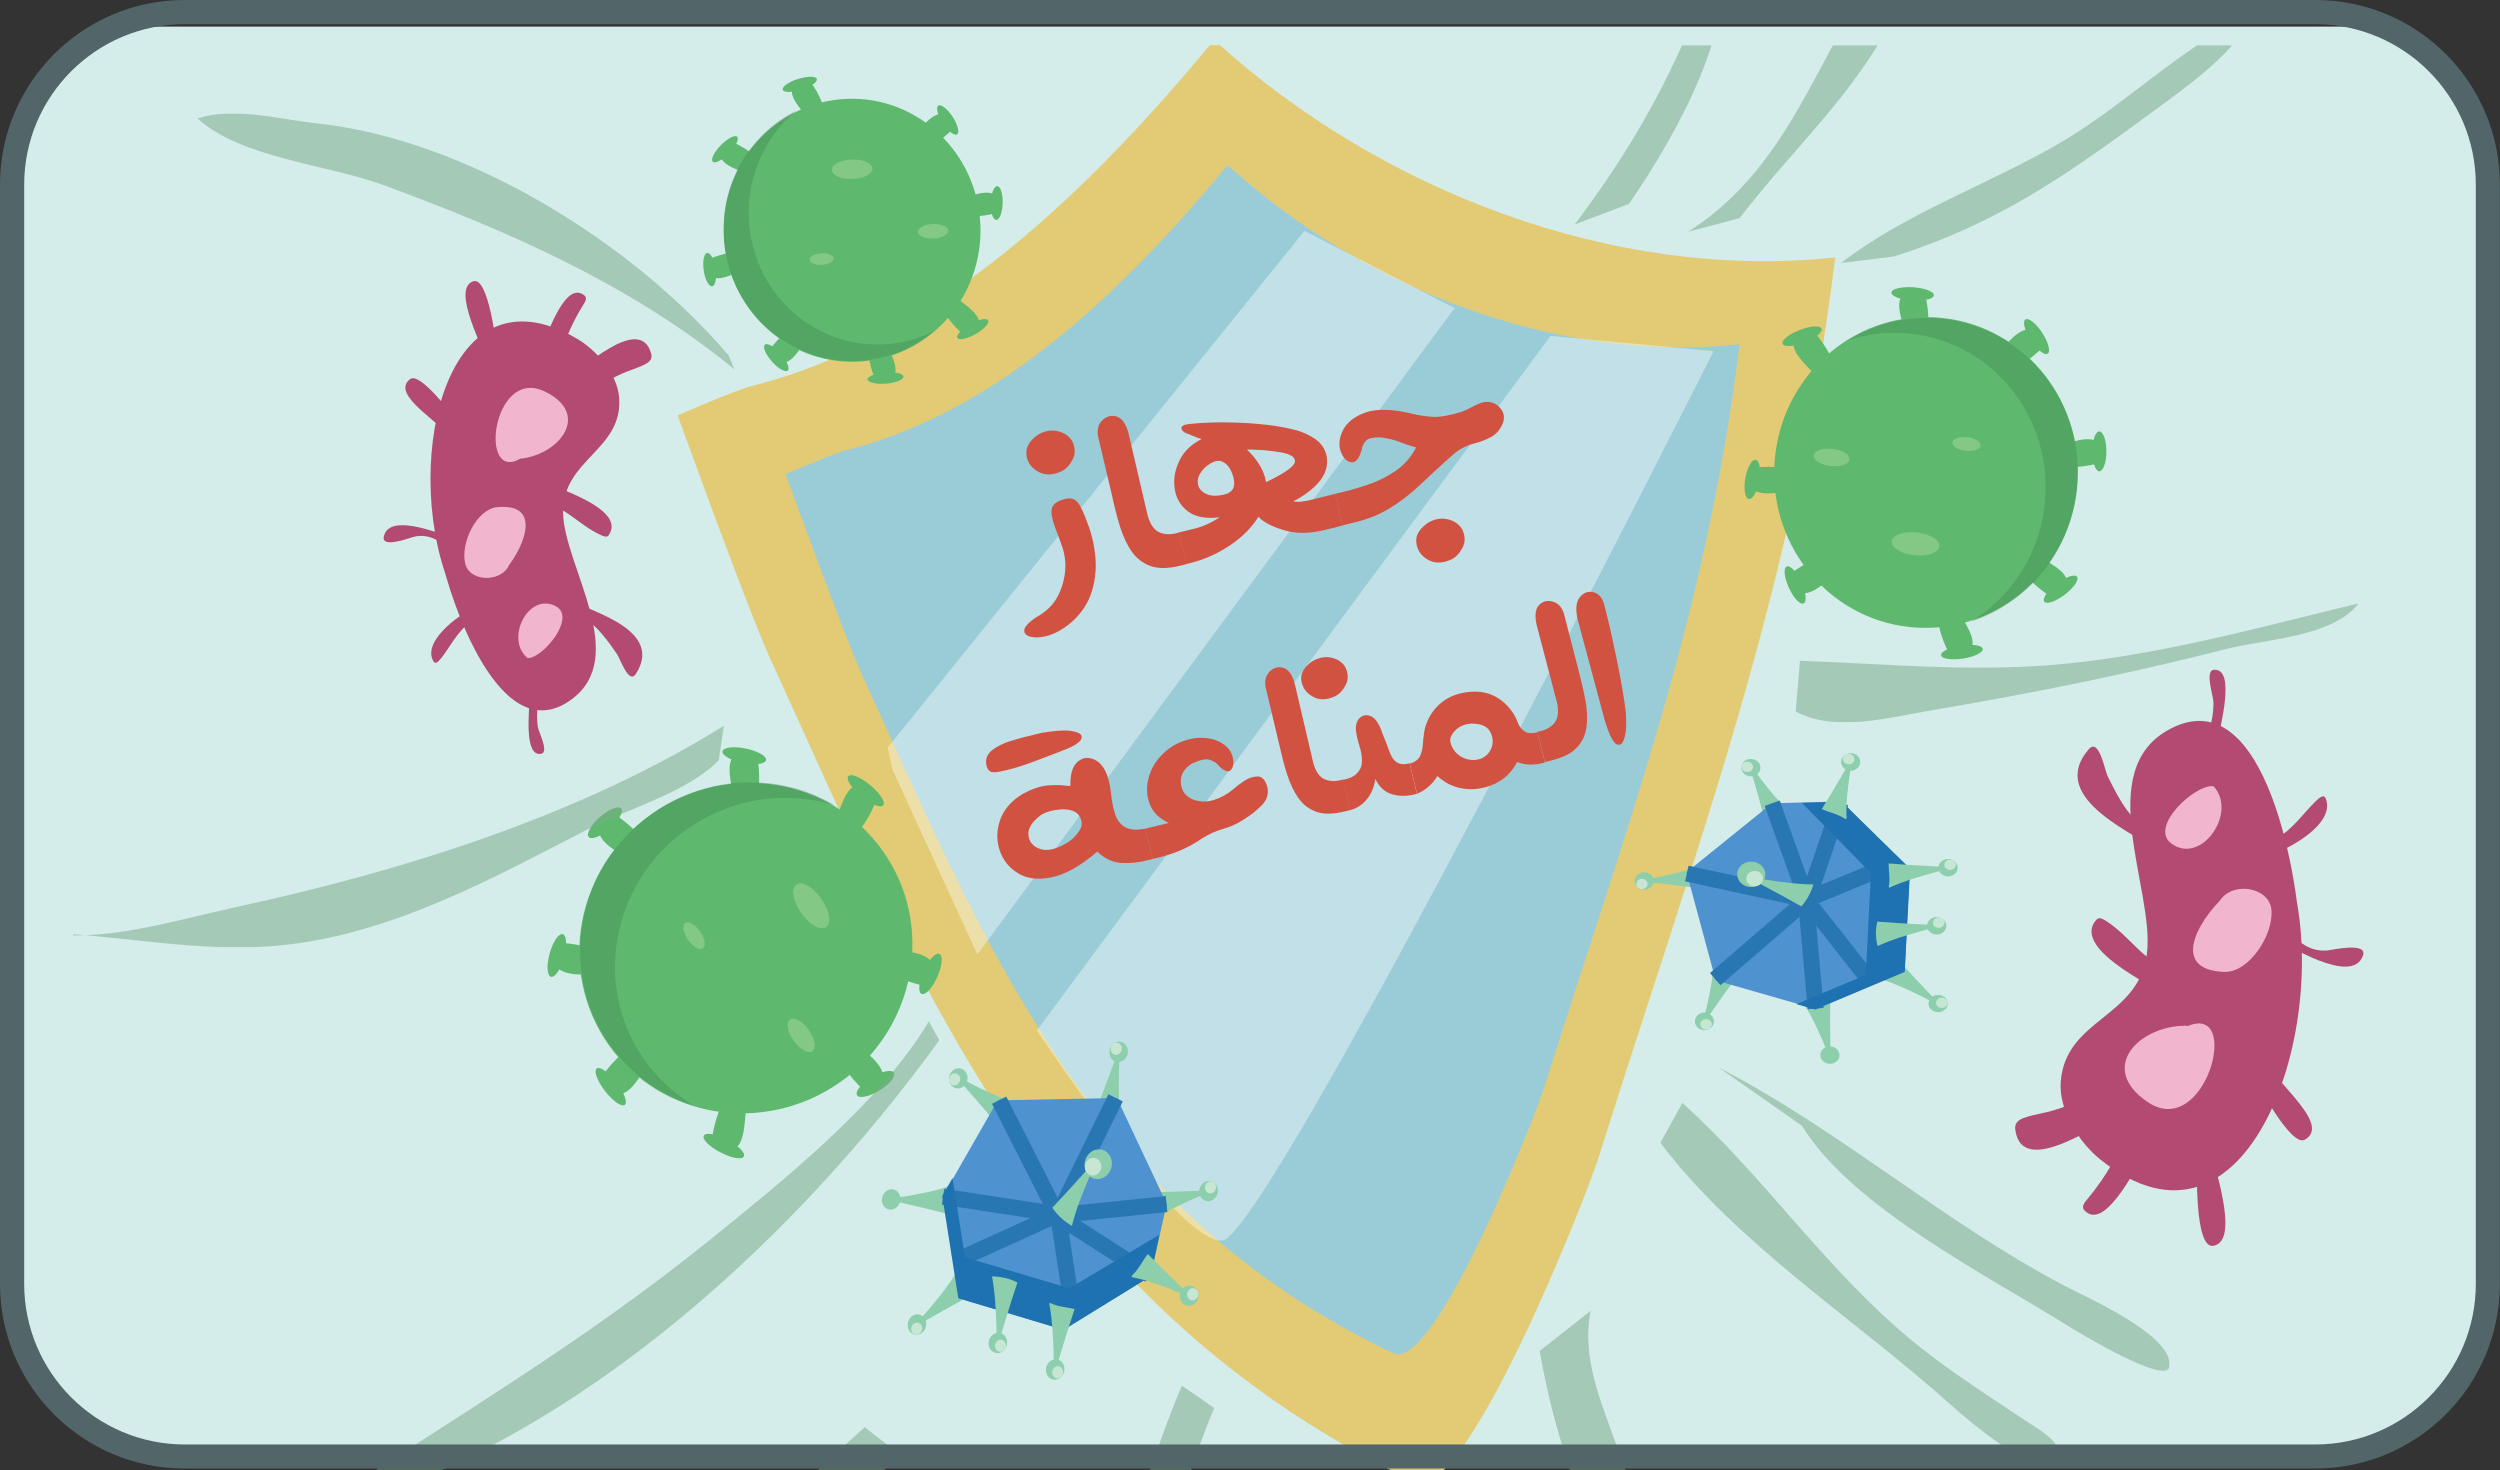 <?xml version="1.0" encoding="UTF-8"?>
<svg id="Layer_1" data-name="Layer 1" xmlns="http://www.w3.org/2000/svg" xmlns:xlink="http://www.w3.org/1999/xlink" viewBox="0 0 156.06 91.77">
  <rect x="0" y="0" width="156.06" height="91.77" fill="#333333" stroke="none"/>
  <defs>
    <style>
      .cls-1 {
        clip-path: url(#clippath);
      }

      .cls-2, .cls-3 {
        fill: none;
      }

      .cls-2, .cls-4, .cls-5, .cls-6, .cls-7, .cls-8, .cls-9, .cls-10, .cls-11, .cls-12, .cls-13, .cls-14, .cls-15, .cls-16, .cls-17, .cls-18, .cls-19, .cls-20, .cls-21 {
        stroke-width: 0px;
      }

      .cls-22 {
        clip-path: url(#clippath-1);
      }

      .cls-23 {
        clip-path: url(#clippath-4);
      }

      .cls-24 {
        clip-path: url(#clippath-3);
      }

      .cls-25 {
        clip-path: url(#clippath-2);
      }

      .cls-26 {
        clip-path: url(#clippath-7);
      }

      .cls-27 {
        clip-path: url(#clippath-8);
      }

      .cls-28 {
        clip-path: url(#clippath-6);
      }

      .cls-29 {
        clip-path: url(#clippath-5);
      }

      .cls-30 {
        clip-path: url(#clippath-9);
      }

      .cls-31 {
        clip-path: url(#clippath-60);
      }

      .cls-32 {
        clip-path: url(#clippath-69);
      }

      .cls-33 {
        clip-path: url(#clippath-20);
      }

      .cls-34 {
        clip-path: url(#clippath-21);
      }

      .cls-35 {
        clip-path: url(#clippath-24);
      }

      .cls-36 {
        clip-path: url(#clippath-23);
      }

      .cls-37 {
        clip-path: url(#clippath-22);
      }

      .cls-38 {
        clip-path: url(#clippath-25);
      }

      .cls-39 {
        clip-path: url(#clippath-44);
      }

      .cls-40 {
        clip-path: url(#clippath-45);
      }

      .cls-41 {
        clip-path: url(#clippath-40);
      }

      .cls-42 {
        clip-path: url(#clippath-42);
      }

      .cls-43 {
        clip-path: url(#clippath-41);
      }

      .cls-44 {
        clip-path: url(#clippath-47);
      }

      .cls-45 {
        clip-path: url(#clippath-43);
      }

      .cls-46 {
        clip-path: url(#clippath-46);
      }

      .cls-47 {
        clip-path: url(#clippath-48);
      }

      .cls-48 {
        clip-path: url(#clippath-49);
      }

      .cls-49 {
        clip-path: url(#clippath-27);
      }

      .cls-50 {
        clip-path: url(#clippath-28);
      }

      .cls-51 {
        clip-path: url(#clippath-26);
      }

      .cls-52 {
        clip-path: url(#clippath-29);
      }

      .cls-53 {
        clip-path: url(#clippath-34);
      }

      .cls-54 {
        clip-path: url(#clippath-35);
      }

      .cls-55 {
        clip-path: url(#clippath-36);
      }

      .cls-56 {
        clip-path: url(#clippath-37);
      }

      .cls-57 {
        clip-path: url(#clippath-39);
      }

      .cls-58 {
        clip-path: url(#clippath-33);
      }

      .cls-59 {
        clip-path: url(#clippath-32);
      }

      .cls-60 {
        clip-path: url(#clippath-30);
      }

      .cls-61 {
        clip-path: url(#clippath-38);
      }

      .cls-62 {
        clip-path: url(#clippath-31);
      }

      .cls-63 {
        clip-path: url(#clippath-53);
      }

      .cls-64 {
        clip-path: url(#clippath-54);
      }

      .cls-65 {
        clip-path: url(#clippath-50);
      }

      .cls-66 {
        clip-path: url(#clippath-51);
      }

      .cls-67 {
        clip-path: url(#clippath-52);
      }

      .cls-68 {
        clip-path: url(#clippath-55);
      }

      .cls-69 {
        clip-path: url(#clippath-56);
      }

      .cls-70 {
        clip-path: url(#clippath-57);
      }

      .cls-71 {
        clip-path: url(#clippath-58);
      }

      .cls-72 {
        clip-path: url(#clippath-61);
      }

      .cls-73 {
        clip-path: url(#clippath-64);
      }

      .cls-74 {
        clip-path: url(#clippath-62);
      }

      .cls-75 {
        clip-path: url(#clippath-68);
      }

      .cls-76 {
        clip-path: url(#clippath-67);
      }

      .cls-77 {
        clip-path: url(#clippath-59);
      }

      .cls-78 {
        clip-path: url(#clippath-65);
      }

      .cls-79 {
        clip-path: url(#clippath-63);
      }

      .cls-80 {
        clip-path: url(#clippath-66);
      }

      .cls-81 {
        clip-path: url(#clippath-70);
      }

      .cls-82 {
        clip-path: url(#clippath-72);
      }

      .cls-83 {
        clip-path: url(#clippath-71);
      }

      .cls-84 {
        clip-path: url(#clippath-14);
      }

      .cls-85 {
        clip-path: url(#clippath-13);
      }

      .cls-86 {
        clip-path: url(#clippath-12);
      }

      .cls-87 {
        clip-path: url(#clippath-10);
      }

      .cls-88 {
        clip-path: url(#clippath-15);
      }

      .cls-89 {
        clip-path: url(#clippath-17);
      }

      .cls-90 {
        clip-path: url(#clippath-16);
      }

      .cls-91 {
        clip-path: url(#clippath-19);
      }

      .cls-92 {
        clip-path: url(#clippath-11);
      }

      .cls-93 {
        clip-path: url(#clippath-18);
      }

      .cls-3 {
        stroke: #2977b2;
        stroke-miterlimit: 10;
      }

      .cls-4 {
        fill: #3e844b;
      }

      .cls-4, .cls-5, .cls-6, .cls-7, .cls-8, .cls-9 {
        fill-rule: evenodd;
      }

      .cls-5 {
        fill: #1f72b1;
      }

      .cls-6, .cls-10 {
        fill: #5eb96f;
      }

      .cls-7 {
        fill: #c8e6d4;
      }

      .cls-8 {
        fill: #83c884;
      }

      .cls-9, .cls-19 {
        fill: #8dcead;
      }

      .cls-94 {
        opacity: .38;
      }

      .cls-94, .cls-95, .cls-96 {
        isolation: isolate;
      }

      .cls-95 {
        opacity: .39;
      }

      .cls-11 {
        fill: #4e93cf;
      }

      .cls-12 {
        fill: #526568;
      }

      .cls-13 {
        fill: #7ba989;
      }

      .cls-14 {
        fill: #9accd7;
      }

      .cls-15 {
        fill: #d25241;
      }

      .cls-16 {
        fill: #e2cb74;
      }

      .cls-17 {
        fill: #d4edeb;
      }

      .cls-18 {
        fill: #b24a72;
      }

      .cls-20 {
        fill: #fff;
      }

      .cls-21 {
        fill: #f1b5cd;
      }

      .cls-96 {
        opacity: .52;
      }
    </style>
    <clipPath id="clippath">
      <rect class="cls-2" x="4.56" y="2.82" width="145.48" height="88.94" rx="6.28" ry="6.28"/>
    </clipPath>
    <clipPath id="clippath-1">
      <rect class="cls-2" x="4.56" y="2.82" width="145.48" height="88.94" rx="6.28" ry="6.28"/>
    </clipPath>
    <clipPath id="clippath-2">
      <rect class="cls-2" x="55.41" y="14.41" width="35.39" height="45.17"/>
    </clipPath>
    <clipPath id="clippath-3">
      <rect class="cls-2" x="54.76" y="13.8" width="36.11" height="46.31"/>
    </clipPath>
    <clipPath id="clippath-4">
      <rect class="cls-2" x="54.76" y="13.8" width="36.11" height="46.31"/>
    </clipPath>
    <clipPath id="clippath-5">
      <rect class="cls-2" x="4.56" y="2.82" width="145.48" height="88.94" rx="6.28" ry="6.28"/>
    </clipPath>
    <clipPath id="clippath-6">
      <rect class="cls-2" x="64.72" y="20.97" width="42.24" height="56.48"/>
    </clipPath>
    <clipPath id="clippath-7">
      <rect class="cls-2" x="64.17" y="20.87" width="43.17" height="57.3"/>
    </clipPath>
    <clipPath id="clippath-8">
      <rect class="cls-2" x="64.17" y="20.87" width="43.17" height="57.3"/>
    </clipPath>
    <clipPath id="clippath-9">
      <rect class="cls-2" x="4.56" y="2.82" width="145.48" height="88.94" rx="6.28" ry="6.28"/>
    </clipPath>
    <clipPath id="clippath-10">
      <rect class="cls-2" x="4.56" y="2.82" width="145.48" height="88.94" rx="6.28" ry="6.28"/>
    </clipPath>
    <clipPath id="clippath-11">
      <rect class="cls-2" x="115.41" y="19.85" width="14.29" height="18.95"/>
    </clipPath>
    <clipPath id="clippath-12">
      <rect class="cls-2" x="115.19" y="19.3" width="15.7" height="19.62"/>
    </clipPath>
    <clipPath id="clippath-13">
      <rect class="cls-2" x="115.19" y="19.3" width="14.91" height="19.62"/>
    </clipPath>
    <clipPath id="clippath-14">
      <rect class="cls-2" x="4.56" y="2.82" width="145.48" height="88.94" rx="6.28" ry="6.28"/>
    </clipPath>
    <clipPath id="clippath-15">
      <rect class="cls-2" x="4.56" y="2.82" width="145.48" height="88.94" rx="6.28" ry="6.28"/>
    </clipPath>
    <clipPath id="clippath-16">
      <rect class="cls-2" x="36.21" y="48.83" width="15.9" height="20.17"/>
    </clipPath>
    <clipPath id="clippath-17">
      <rect class="cls-2" x="34.35" y="47.55" width="18.05" height="21.98"/>
    </clipPath>
    <clipPath id="clippath-18">
      <rect class="cls-2" x="35.92" y="48.34" width="16.48" height="21.19"/>
    </clipPath>
    <clipPath id="clippath-19">
      <rect class="cls-2" x="4.56" y="2.82" width="145.48" height="88.94" rx="6.28" ry="6.28"/>
    </clipPath>
    <clipPath id="clippath-20">
      <rect class="cls-2" x="4.56" y="2.82" width="145.48" height="88.94" rx="6.28" ry="6.28"/>
    </clipPath>
    <clipPath id="clippath-21">
      <rect class="cls-2" x="45.17" y="6.93" width="13.08" height="15.61"/>
    </clipPath>
    <clipPath id="clippath-22">
      <rect class="cls-2" x="44.55" y="6.74" width="14.13" height="16.48"/>
    </clipPath>
    <clipPath id="clippath-23">
      <rect class="cls-2" x="44.55" y="6.74" width="14.13" height="16.48"/>
    </clipPath>
    <clipPath id="clippath-24">
      <rect class="cls-2" x="4.56" y="2.82" width="145.48" height="88.94" rx="6.28" ry="6.28"/>
    </clipPath>
    <clipPath id="clippath-25">
      <rect class="cls-2" x="4.56" y="2.82" width="145.48" height="88.94" rx="6.28" ry="6.28"/>
    </clipPath>
    <clipPath id="clippath-26">
      <rect class="cls-2" x="19" y="63.76" width="39.64" height="28"/>
    </clipPath>
    <clipPath id="clippath-27">
      <rect class="cls-2" x="18.65" y="63.25" width="40.03" height="32.18"/>
    </clipPath>
    <clipPath id="clippath-28">
      <rect class="cls-2" x="18.65" y="63.25" width="40.03" height="29.04"/>
    </clipPath>
    <clipPath id="clippath-29">
      <rect class="cls-2" x="4.56" y="2.82" width="145.48" height="88.94" rx="6.28" ry="6.28"/>
    </clipPath>
    <clipPath id="clippath-30">
      <rect class="cls-2" x="4.56" y="45.3" width="40.63" height="13.84"/>
    </clipPath>
    <clipPath id="clippath-31">
      <rect class="cls-2" x="2.17" y="45.2" width="43.17" height="14.91"/>
    </clipPath>
    <clipPath id="clippath-32">
      <rect class="cls-2" x="4.52" y="45.2" width="40.81" height="14.13"/>
    </clipPath>
    <clipPath id="clippath-33">
      <rect class="cls-2" x="4.56" y="2.82" width="145.48" height="88.94" rx="6.28" ry="6.28"/>
    </clipPath>
    <clipPath id="clippath-34">
      <rect class="cls-2" x="12.33" y="7.08" width="33.52" height="15.98"/>
    </clipPath>
    <clipPath id="clippath-35">
      <rect class="cls-2" x="11.59" y="5.95" width="34.54" height="17.27"/>
    </clipPath>
    <clipPath id="clippath-36">
      <rect class="cls-2" x="11.59" y="6.74" width="34.54" height="16.48"/>
    </clipPath>
    <clipPath id="clippath-37">
      <rect class="cls-2" x="4.56" y="2.82" width="145.48" height="88.94" rx="6.28" ry="6.28"/>
    </clipPath>
    <clipPath id="clippath-38">
      <rect class="cls-2" x="67.12" y="86.5" width="8.68" height="5.27"/>
    </clipPath>
    <clipPath id="clippath-39">
      <rect class="cls-2" x="65.74" y="86.01" width="10.2" height="24.33"/>
    </clipPath>
    <clipPath id="clippath-40">
      <rect class="cls-2" x="66.53" y="86.01" width="9.42" height="6.28"/>
    </clipPath>
    <clipPath id="clippath-41">
      <rect class="cls-2" x="4.56" y="2.82" width="145.48" height="88.94" rx="6.28" ry="6.28"/>
    </clipPath>
    <clipPath id="clippath-42">
      <rect class="cls-2" x="33.36" y="89.08" width="22.6" height="2.69"/>
    </clipPath>
    <clipPath id="clippath-43">
      <rect class="cls-2" x="32.78" y="88.37" width="23.55" height="21.98"/>
    </clipPath>
    <clipPath id="clippath-44">
      <rect class="cls-2" x="32.78" y="88.37" width="23.55" height="3.92"/>
    </clipPath>
    <clipPath id="clippath-45">
      <rect class="cls-2" x="4.56" y="2.82" width="145.48" height="88.94" rx="6.28" ry="6.28"/>
    </clipPath>
    <clipPath id="clippath-46">
      <rect class="cls-2" x="96.1" y="81.82" width="14.52" height="9.95"/>
    </clipPath>
    <clipPath id="clippath-47">
      <rect class="cls-2" x="95.57" y="81.3" width="15.7" height="29.04"/>
    </clipPath>
    <clipPath id="clippath-48">
      <rect class="cls-2" x="95.57" y="81.3" width="15.7" height="10.99"/>
    </clipPath>
    <clipPath id="clippath-49">
      <rect class="cls-2" x="4.56" y="2.82" width="145.48" height="88.94" rx="6.28" ry="6.28"/>
    </clipPath>
    <clipPath id="clippath-50">
      <rect class="cls-2" x="103.65" y="68.85" width="24.9" height="22.68"/>
    </clipPath>
    <clipPath id="clippath-51">
      <rect class="cls-2" x="103.42" y="68.75" width="25.9" height="24.33"/>
    </clipPath>
    <clipPath id="clippath-52">
      <rect class="cls-2" x="103.42" y="68.75" width="25.9" height="23.55"/>
    </clipPath>
    <clipPath id="clippath-53">
      <rect class="cls-2" x="4.56" y="2.82" width="145.48" height="88.94" rx="6.28" ry="6.28"/>
    </clipPath>
    <clipPath id="clippath-54">
      <rect class="cls-2" x="107.31" y="66.65" width="28.13" height="18.93"/>
    </clipPath>
    <clipPath id="clippath-55">
      <rect class="cls-2" x="106.56" y="66.39" width="29.83" height="20.41"/>
    </clipPath>
    <clipPath id="clippath-56">
      <rect class="cls-2" x="106.56" y="66.39" width="29.04" height="19.62"/>
    </clipPath>
    <clipPath id="clippath-57">
      <rect class="cls-2" x="4.56" y="2.82" width="145.48" height="88.94" rx="6.28" ry="6.28"/>
    </clipPath>
    <clipPath id="clippath-58">
      <rect class="cls-2" x="112.08" y="37.66" width="35.15" height="7.43"/>
    </clipPath>
    <clipPath id="clippath-59">
      <rect class="cls-2" x="112.05" y="37.35" width="35.32" height="8.63"/>
    </clipPath>
    <clipPath id="clippath-60">
      <rect class="cls-2" x="112.05" y="37.35" width="35.32" height="7.85"/>
    </clipPath>
    <clipPath id="clippath-61">
      <rect class="cls-2" x="4.56" y="2.82" width="145.48" height="88.94" rx="6.28" ry="6.28"/>
    </clipPath>
    <clipPath id="clippath-62">
      <rect class="cls-2" x="105.37" y="2.82" width="14.98" height="11.65"/>
    </clipPath>
    <clipPath id="clippath-63">
      <rect class="cls-2" x="104.99" y="-5.82" width="15.7" height="20.41"/>
    </clipPath>
    <clipPath id="clippath-64">
      <rect class="cls-2" x="104.99" y="2.81" width="15.7" height="11.77"/>
    </clipPath>
    <clipPath id="clippath-65">
      <rect class="cls-2" x="4.56" y="2.82" width="145.48" height="88.94" rx="6.28" ry="6.28"/>
    </clipPath>
    <clipPath id="clippath-66">
      <rect class="cls-2" x="98.3" y="2.82" width="9.43" height="11.18"/>
    </clipPath>
    <clipPath id="clippath-67">
      <rect class="cls-2" x="97.92" y="-4.25" width="10.99" height="18.84"/>
    </clipPath>
    <clipPath id="clippath-68">
      <rect class="cls-2" x="97.92" y="2.81" width="10.2" height="11.77"/>
    </clipPath>
    <clipPath id="clippath-69">
      <rect class="cls-2" x="4.56" y="2.82" width="145.48" height="88.94" rx="6.28" ry="6.28"/>
    </clipPath>
    <clipPath id="clippath-70">
      <rect class="cls-2" x="114.92" y="2.82" width="25.79" height="13.59"/>
    </clipPath>
    <clipPath id="clippath-71">
      <rect class="cls-2" x="114.41" y=".46" width="26.69" height="16.48"/>
    </clipPath>
    <clipPath id="clippath-72">
      <rect class="cls-2" x="114.41" y="2.81" width="26.69" height="14.13"/>
    </clipPath>
  </defs>
  <g>
    <g>
      <rect class="cls-17" x=".6" y="1.66" width="154.86" height="88.94" rx="9.29" ry="9.29"/>
      <g class="cls-1">
        <path class="cls-18" d="M143.62,59.19c-.04-3.83-2.08-16.85-8.13-13.7-4.93,2.57-.98,10.04-1.47,14.02-.49,4.05-5.1,4.06-5.38,8.03-.13,1.82,1.19,3.82,2.47,4.84,9.28,7.44,14.54-8.46,11.91-17.63"/>
        <path class="cls-18" d="M134.63,52.05c-1.63-.73-2.23-1.94-3.04-3.55-.22-.43-.55-2.49-1.21-1.72-2.72,3.18,3.38,5.4,4.53,6.51"/>
        <path class="cls-18" d="M135.82,60.59c-2-.39-2.75-2.11-4.4-3.13-.13-.08-.38-.23-.53-.07-1.82,1.94,4.47,4.6,5.02,5.14"/>
        <path class="cls-18" d="M131.3,67.06c-1.92,3.18-5.68,1.98-5.5,3.44.39,3.18,5.42-.56,6.57-.97"/>
        <path class="cls-18" d="M133.06,70.28c-.79,1.67-1.55,3.13-2.73,4.54-.15.18-.44.49-.22.73,1.23,1.32,3.03-2.39,3.57-3.11"/>
        <path class="cls-18" d="M137.16,71.82c-.03,1.03-.19,6.17,1.01,5.95,1.75-.32-.1-5.29-.24-6.42"/>
        <path class="cls-18" d="M140.7,67.19c.31.66,2.34,4.4,3.16,3.96,1.73-.93-1.94-3.65-2.1-4.6"/>
        <path class="cls-18" d="M142.44,57.69c.8.89,1.59,1.76,2.85,1.64.3-.03,2.55-.55,2.21.34-.71,1.88-4.74-.74-5.64-1.14"/>
        <path class="cls-18" d="M141.14,51.85c1.06,2.05,3.63-2.93,4.03-2.03.76,1.73-2.99,3.62-4.04,3.67"/>
        <path class="cls-18" d="M137.34,47.43c.37-1.17.86-2.37.83-3.62-.01-.37-.55-1.96.03-2,1.4-.1.36,3.59.27,4.37"/>
        <path class="cls-21" d="M138.14,49.08c-1.12-.12-4.02,2.54-2.59,3.58,1.87,1.37,4.17-1.96,2.61-3.6"/>
        <path class="cls-21" d="M139.12,55.74c-1.53,1.18-3.97,4.78-.29,4.93,1.56.07,3.11-2.32,2.96-3.88-.14-1.53-2.81-1.86-3.39-.22"/>
        <path class="cls-21" d="M136.52,64.03c-2.94-.05-5.63,2.61-2.46,4.76,3.6,2.45,5.94-6.21,2.48-4.73"/>
        <path class="cls-18" d="M27.24,33.43c.49,3.13,3.74,13.57,8.37,10.28,3.78-2.68-.38-8.35-.46-11.67-.07-3.38,3.74-3.92,3.5-7.21-.11-1.5-1.44-2.99-2.62-3.68-8.58-5.02-11.04,8.64-7.76,15.85"/>
        <path class="cls-18" d="M35.54,38.23c1.44.41,2.08,1.33,2.95,2.56.23.32.76,1.98,1.21,1.27,1.87-2.93-3.44-4.03-4.53-4.81"/>
        <path class="cls-18" d="M33.53,31.37c1.71.08,2.53,1.4,4.02,2.05.12.05.34.15.44,0,1.28-1.81-4.26-3.25-4.77-3.63"/>
        <path class="cls-18" d="M36.5,25.54c1.21-2.83,4.47-2.28,4.15-3.46-.7-2.56-4.42,1.1-5.33,1.56"/>
        <path class="cls-18" d="M34.67,23.1c.45-1.46.91-2.75,1.72-4.04.1-.16.31-.45.09-.62-1.18-.94-2.22,2.31-2.59,2.97"/>
        <path class="cls-18" d="M31.08,22.32c-.1-.85-.58-5.08-1.54-4.76-1.41.46.71,4.32.97,5.24"/>
        <path class="cls-18" d="M28.7,26.53c-.34-.5-2.46-3.33-3.09-2.87-1.32.97,2.05,2.77,2.29,3.52"/>
        <path class="cls-18" d="M28.39,34.52c-.77-.64-1.53-1.26-2.56-1.01-.24.06-2.04.75-1.87-.02.36-1.63,4.02.05,4.81.27"/>
        <path class="cls-18" d="M30.17,39.16c-1.13-1.55-2.66,2.83-3.1,2.14-.84-1.33,2.05-3.32,2.91-3.48"/>
        <path class="cls-18" d="M33.84,42.34c-.17,1-.43,2.04-.26,3.06.05.3.69,1.54.22,1.65-1.15.25-.73-2.9-.74-3.55"/>
        <path class="cls-21" d="M32.98,41.08c.94-.04,3.02-2.55,1.71-3.24-1.71-.9-3.22,2.09-1.73,3.26"/>
        <path class="cls-21" d="M31.38,35.74c1.13-1.15,2.72-4.38-.35-4.08-1.3.13-2.3,2.27-1.99,3.53.3,1.23,2.55,1.2,2.84-.21"/>
        <path class="cls-21" d="M32.54,28.63c2.44-.3,4.35-2.8,1.47-4.19-3.28-1.59-4.18,5.79-1.49,4.17"/>
        <path class="cls-16" d="M75.74,2.56c-7.49,9.04-17.06,18.56-28.82,21.54-1.13.29-4.62,1.83-4.62,1.83,0,0,4.4,12.16,5.72,15.05,9.18,20.05,17.09,40.54,40.31,51.53,3.07,1.45,10.59-17.5,11.49-20.35,6.15-19.52,12.21-35.43,14.74-56.09-13.84,1.48-28.41-4.19-38.62-13.44"/>
        <path class="cls-14" d="M76.6,10.35c-6.17,7.45-14.06,15.3-23.75,17.75-.93.24-3.81,1.5-3.81,1.5,0,0,3.63,10.02,4.72,12.41,7.57,16.52,14.08,33.4,33.22,42.47,2.53,1.2,8.73-14.42,9.47-16.77,5.07-16.08,10.06-29.19,12.14-46.22-11.41,1.22-23.41-3.45-31.83-11.07"/>
      </g>
      <g class="cls-22">
        <g class="cls-25">
          <g class="cls-95">
            <g class="cls-24">
              <g class="cls-23">
                <polyline class="cls-20" points="55.41 46.67 81.43 14.41 90.8 19.23 61.01 59.58 55.71 48.04"/>
              </g>
            </g>
          </g>
        </g>
      </g>
      <g class="cls-29">
        <g class="cls-28">
          <g class="cls-95">
            <g class="cls-26">
              <g class="cls-27">
                <path class="cls-20" d="M64.72,64.34l32.07-43.37,10.18.95s-27.84,55.34-30.68,55.53c-2.76.18-11.56-13.11-11.56-13.11Z"/>
              </g>
            </g>
          </g>
        </g>
      </g>
      <g class="cls-30">
        <path class="cls-19" d="M112.58,62.64c.56.86.8,1.44,1.21,2.35.14.32.49,1.33.49,1.33,0,0-.06-2.56-.03-3.82-.56.03-1.05.17-1.61.1"/>
        <path class="cls-9" d="M114.73,65.57c.18.25.11.59-.17.75-.28.16-.65.09-.83-.16-.18-.25-.11-.59.17-.75.28-.16.65-.09.83.16Z"/>
        <path class="cls-19" d="M117.43,61.13c1.03.33,1.63.64,2.6,1.1.33.16,1.31.73,1.31.73,0,0-1.86-1.93-2.73-2.91-.41.34-.69.74-1.17,1.01"/>
        <path class="cls-9" d="M121.16,62.13c.32.09.5.39.4.67-.1.29-.43.45-.75.36-.32-.09-.5-.39-.4-.67.1-.29.43-.45.75-.36Z"/>
        <path class="cls-7" d="M121.32,62.29c.19.05.3.23.24.4-.06.17-.26.27-.45.22-.19-.05-.3-.23-.24-.4.06-.17.26-.27.45-.22Z"/>
        <path class="cls-19" d="M111.75,50.7c-.77-.71-1.16-1.22-1.8-2.02-.22-.28-.83-1.18-.83-1.18,0,0,.74,2.47,1.04,3.7.54-.15.98-.39,1.54-.45"/>
        <path class="cls-9" d="M108.89,48.32c-.24-.2-.26-.55-.04-.77.22-.22.6-.23.85-.03.24.2.26.55.04.77-.22.22-.6.23-.85.03Z"/>
        <path class="cls-7" d="M108.82,48.11c-.15-.12-.16-.33-.02-.46.13-.13.36-.14.51-.02.15.12.16.33.02.46-.13.13-.36.14-.51.02Z"/>
        <path class="cls-19" d="M106.95,60.24c-.05.99-.19,1.6-.4,2.57-.07.34-.39,1.35-.39,1.35,0,0,1.49-2.18,2.28-3.22-.48-.26-.98-.38-1.41-.71"/>
        <path class="cls-9" d="M106.99,63.75c0,.3-.26.55-.59.55-.33,0-.6-.24-.6-.54,0-.3.26-.55.59-.55.33,0,.6.24.6.54Z"/>
        <path class="cls-7" d="M106.86,63.94c0,.18-.16.33-.36.33s-.36-.14-.36-.32c0-.18.16-.33.36-.33.2,0,.36.14.36.32Z"/>
        <path class="cls-19" d="M106.39,53.96c-1.01.38-1.68.52-2.74.77-.37.08-1.52.26-1.52.26,0,0,2.81.29,4.18.49.05-.51-.04-.97.11-1.46"/>
        <path class="cls-9" d="M102.89,55.48c-.3.13-.66.02-.8-.25-.14-.27-.01-.59.29-.72.3-.13.66-.02.8.25.14.27.01.59-.29.72Z"/>
        <path class="cls-7" d="M102.65,55.47c-.18.08-.39,0-.48-.15-.08-.16,0-.35.17-.43.18-.08.39,0,.48.15.08.16,0,.35-.17.43Z"/>
        <polygon class="cls-11" points="110.62 50.14 105.28 54.45 107.1 61.2 113.31 62.98 118.9 60.63 119.21 54.26 114.95 50.03 110.62 50.14"/>
        <line class="cls-3" x1="112.72" y1="56" x2="113.34" y2="62.96"/>
        <line class="cls-3" x1="116.81" y1="54.48" x2="112.72" y2="56.18"/>
        <line class="cls-3" x1="114.9" y1="50.11" x2="112.81" y2="56.24"/>
        <line class="cls-3" x1="110.63" y1="50.14" x2="112.79" y2="56.17"/>
        <line class="cls-3" x1="112.76" y1="56.15" x2="105.3" y2="54.53"/>
        <line class="cls-3" x1="112.79" y1="56.23" x2="116.48" y2="60.92"/>
        <line class="cls-3" x1="112.85" y1="56.13" x2="107.07" y2="61.12"/>
        <path class="cls-19" d="M113.17,55.21c-1.1-.01-1.77-.13-2.85-.28-.37-.05-1.5-.31-1.5-.31,0,0,2.45,1.28,3.62,1.96.39-.41.64-.97.76-1.36"/>
        <path class="cls-9" d="M110.19,54.49c.06.44-.29.83-.77.88-.48.05-.92-.26-.97-.7-.06-.44.29-.83.77-.88.48-.05.92.26.97.7Z"/>
        <path class="cls-7" d="M110.05,54.79c.03.26-.17.5-.46.53-.29.03-.55-.16-.58-.42-.03-.26.17-.5.46-.53.29-.03.55.16.58.42Z"/>
        <polygon class="cls-5" points="114.96 50.04 119.24 54.23 118.9 60.67 113.31 63.02 112.14 62.68 116.47 60.86 116.79 54.5 112.48 50.12 114.96 50.04"/>
        <path class="cls-19" d="M117.22,59.05c.98-.44,1.64-.62,2.68-.92.36-.11,1.5-.35,1.5-.35,0,0-2.83-.13-4.21-.25-.14.53-.09,1.13.01,1.52"/>
        <path class="cls-9" d="M120.6,57.32c.29-.15.66-.05.82.21.16.26.06.59-.23.74s-.66.05-.82-.21c-.16-.26-.06-.59.23-.74Z"/>
        <path class="cls-7" d="M120.85,57.32c.17-.09.39-.03.49.12.1.16.03.35-.14.44-.17.09-.39.03-.49-.12-.1-.16-.03-.35.14-.44Z"/>
        <path class="cls-19" d="M115.27,51.11c-.04-.99.05-1.61.17-2.59.04-.34.27-1.38.27-1.38,0,0-1.3,2.28-1.99,3.37.51.22,1.02.31,1.47.61"/>
        <path class="cls-9" d="M114.93,47.61c-.03-.3.22-.56.55-.59.33-.02.62.2.64.5.03.3-.22.56-.54.59-.33.02-.62-.2-.65-.5Z"/>
        <path class="cls-7" d="M115.04,47.41c-.02-.18.13-.34.33-.35.2-.01.37.12.39.3.02.18-.13.34-.33.35-.2.01-.37-.12-.39-.3Z"/>
        <path class="cls-19" d="M117.93,55.42c.98-.44,1.64-.62,2.68-.92.36-.11,1.5-.35,1.5-.35,0,0-2.83-.13-4.21-.25-.01.51.11.96,0,1.46"/>
        <path class="cls-9" d="M121.31,53.69c.29-.15.66-.05.82.21.16.26.06.59-.23.74-.29.15-.66.05-.82-.21s-.06-.59.23-.74Z"/>
        <path class="cls-7" d="M121.56,53.7c.17-.09.39-.03.49.12.1.16.03.35-.14.44-.17.09-.39.03-.49-.12-.1-.16-.03-.35.14-.44Z"/>
        <path class="cls-19" d="M59.39,74c-1.03.36-1.69.46-2.74.66-.36.07-1.5.17-1.5.17,0,0,2.66.59,3.96.94.12-.59.09-1.13.31-1.69"/>
        <path class="cls-9" d="M55.81,75.47c-.31.12-.64-.04-.73-.37-.1-.33.07-.69.37-.82s.64.04.73.37c.1.33-.07.69-.37.82Z"/>
        <path class="cls-19" d="M59.72,79.4c-.61.98-1.07,1.53-1.8,2.41-.25.3-1.09,1.17-1.09,1.17,0,0,2.47-1.43,3.71-2.08-.25-.51-.59-.9-.75-1.46"/>
        <path class="cls-9" d="M57.73,83c-.17.31-.53.42-.8.24-.27-.17-.35-.56-.18-.87.17-.31.53-.42.8-.24.27.17.35.56.18.87Z"/>
        <path class="cls-7" d="M57.52,83.13c-.1.18-.32.25-.48.15-.16-.1-.21-.33-.11-.52.1-.18.32-.25.48-.15.16.1.21.33.11.52Z"/>
        <path class="cls-19" d="M71.95,76.18c.93-.61,1.56-.89,2.55-1.35.34-.16,1.43-.55,1.43-.55,0,0-2.75.14-4.09.14.02.59.16,1.11.07,1.7"/>
        <path class="cls-9" d="M75.14,73.83c.27-.2.63-.13.8.16.17.29.09.68-.19.88-.27.2-.63.13-.8-.16-.17-.29-.09-.68.19-.88Z"/>
        <path class="cls-7" d="M75.38,73.81c.16-.12.38-.08.48.09.1.17.05.41-.11.53-.16.12-.38.08-.48-.1-.1-.17-.05-.41.11-.53Z"/>
        <path class="cls-19" d="M63.31,68.79c-1.01-.3-1.61-.61-2.56-1.07-.33-.16-1.3-.75-1.3-.75,0,0,1.87,2.1,2.75,3.17.39-.44.64-.92,1.1-1.28"/>
        <path class="cls-9" d="M59.67,67.93c-.31-.08-.5-.41-.41-.75.08-.34.4-.56.71-.48.31.08.5.41.41.75-.08.34-.4.56-.71.48Z"/>
        <path class="cls-7" d="M59.5,67.75c-.19-.04-.3-.25-.25-.45.05-.2.24-.33.43-.29.19.05.3.25.25.45-.05.2-.24.33-.43.29Z"/>
        <path class="cls-19" d="M69.95,69.81c-.14-1.14-.11-1.87-.1-3.03,0-.4.12-1.63.12-1.63,0,0-1.02,2.83-1.57,4.2.51.18,1.01.21,1.48.49"/>
        <path class="cls-9" d="M69.26,65.8c-.06-.34.15-.68.47-.76.31-.08.62.14.67.48.06.34-.15.68-.47.76-.31.08-.62-.14-.67-.48Z"/>
        <path class="cls-7" d="M69.34,65.55c-.03-.21.09-.41.28-.46.19-.05.37.08.4.29.03.21-.09.41-.28.46-.19.05-.37-.08-.4-.29Z"/>
        <polygon class="cls-11" points="72.83 75.15 69.72 68.54 62.28 68.69 58.86 74.67 59.86 81.05 66.37 82.99 71.83 79.66 72.83 75.15"/>
        <line class="cls-3" x1="66.22" y1="75.83" x2="58.87" y2="74.7"/>
        <line class="cls-3" x1="66.75" y1="80.45" x2="66.04" y2="75.78"/>
        <line class="cls-3" x1="71.77" y1="79.59" x2="65.95" y2="75.86"/>
        <line class="cls-3" x1="72.82" y1="75.16" x2="66.03" y2="75.86"/>
        <line class="cls-3" x1="66.05" y1="75.84" x2="69.64" y2="68.53"/>
        <line class="cls-3" x1="65.97" y1="75.84" x2="60.18" y2="78.47"/>
        <line class="cls-3" x1="66.05" y1="75.93" x2="62.37" y2="68.68"/>
        <path class="cls-19" d="M66.92,76.5c.29-1.13.58-1.8,1.02-2.88.15-.37.7-1.48.7-1.48,0,0-1.95,2.21-2.95,3.25.33.51.84.91,1.21,1.13"/>
        <path class="cls-9" d="M68.43,73.6c-.47-.05-.79-.51-.72-1.02.07-.51.51-.88.97-.83.47.05.79.51.72,1.02-.07.51-.51.88-.97.83Z"/>
        <path class="cls-7" d="M68.16,73.38c-.28-.03-.47-.31-.43-.61.04-.3.3-.53.58-.49.28.03.47.31.43.61-.04.3-.3.53-.58.49Z"/>
        <polygon class="cls-5" points="71.82 79.67 66.4 83.02 59.82 81.04 58.82 74.66 59.46 73.54 60.24 78.48 66.75 80.42 72.37 77.08 71.82 79.67"/>
        <path class="cls-19" d="M61.93,79.71c.2,1.13.22,1.86.27,3.01.02.4-.02,1.63-.02,1.63,0,0,.85-2.89,1.33-4.29-.51-.28-1.14-.38-1.57-.38"/>
        <path class="cls-9" d="M62.85,83.65c.08.34-.11.69-.42.79-.31.1-.63-.09-.7-.43-.08-.34.11-.69.42-.79.31-.1.63.09.7.43Z"/>
        <path class="cls-7" d="M62.79,83.9c.05.2-.07.41-.25.47-.19.06-.37-.06-.42-.26-.05-.2.07-.41.25-.47.19-.06.37.06.42.26Z"/>
        <path class="cls-19" d="M70.64,79.72c1.04.21,1.65.46,2.64.84.34.13,1.35.63,1.35.63,0,0-2.02-1.92-2.98-2.91-.36.47-.58.97-1,1.36"/>
        <path class="cls-9" d="M74.34,80.26c.32.05.53.37.47.71-.06.35-.36.59-.68.54-.32-.05-.53-.37-.47-.71.06-.35.36-.59.68-.54Z"/>
        <path class="cls-7" d="M74.52,80.42c.19.03.31.22.28.43-.03.21-.22.35-.41.32-.19-.03-.31-.22-.28-.43.03-.21.22-.35.41-.32Z"/>
        <path class="cls-19" d="M65.5,81.37c.2,1.13.22,1.86.27,3.01.02.4-.02,1.63-.02,1.63,0,0,.85-2.89,1.33-4.29-.52-.14-1.02-.13-1.51-.38"/>
        <path class="cls-9" d="M66.43,85.31c.08.34-.11.69-.42.79-.31.1-.63-.09-.7-.43-.08-.34.11-.69.42-.79.31-.1.63.09.7.43Z"/>
        <path class="cls-7" d="M66.36,85.56c.05.2-.07.41-.25.47-.19.06-.37-.06-.42-.26-.05-.2.07-.41.25-.47.19-.06.37.06.42.26Z"/>
        <path class="cls-6" d="M119.18,39.14c-5.2-.57-8.95-5.35-8.37-10.67.58-5.33,5.27-9.19,10.47-8.62,5.2.57,8.95,5.35,8.37,10.67-.58,5.33-5.27,9.19-10.47,8.62Z"/>
        <path class="cls-10" d="M114.52,35.89c-.71.57-1.92,1.79-2.59.72-.08-.14-.37-.37-.37-.52,0-.29,1.78-1.31,2.01-1.23.3.1.65.77.84,1.01"/>
        <path class="cls-6" d="M112.58,37.67c-.22.09-.64-.36-.92-1-.29-.64-.34-1.22-.12-1.31.22-.09.64.36.92,1,.29.64.34,1.22.12,1.31Z"/>
        <path class="cls-10" d="M111.84,30.64c-.93.12-2.65.53-2.61-.71,0-.16-.11-.49-.02-.62.17-.24,2.26-.2,2.41-.01.19.24.11.97.14,1.27"/>
        <path class="cls-6" d="M109.17,31.15c-.24-.04-.34-.62-.22-1.3.12-.68.41-1.19.65-1.15.24.04.34.62.22,1.3-.12.68-.41,1.19-.65,1.15Z"/>
        <path class="cls-10" d="M113.21,23.3c-.62-.67-1.94-1.82-.81-2.44.14-.08.38-.35.55-.34.31,0,1.43,1.69,1.35,1.9-.1.28-.8.61-1.05.79"/>
        <path class="cls-6" d="M111.28,21.47c-.1-.21.37-.6,1.04-.86.67-.27,1.29-.31,1.39-.1.1.21-.37.6-1.04.86-.67.27-1.29.31-1.39.1Z"/>
        <path class="cls-10" d="M118.92,20.71c-.24-.86-.87-2.44.43-2.51.17,0,.51-.15.66-.07.28.14.48,2.1.3,2.26-.23.21-1.01.2-1.32.25"/>
        <path class="cls-6" d="M118.07,18.26c.01-.23.62-.37,1.35-.33.73.05,1.31.27,1.3.5-.01.23-.62.37-1.35.33s-1.31-.27-1.3-.5Z"/>
        <path class="cls-10" d="M124.8,21.97c.62-.66,1.62-2.03,2.44-1.06.1.12.42.31.44.47.04.29-1.56,1.54-1.8,1.5-.31-.06-.76-.67-.99-.88"/>
        <path class="cls-6" d="M126.44,19.94c.21-.12.68.27,1.06.86.38.59.52,1.17.32,1.28-.21.12-.68-.27-1.06-.86-.38-.59-.52-1.17-.32-1.28Z"/>
        <path class="cls-10" d="M128.52,27.83c.9-.26,2.52-.92,2.69.3.02.16.19.47.12.61-.12.27-2.2.54-2.38.38-.23-.21-.28-.94-.36-1.23"/>
        <path class="cls-6" d="M131.05,26.93c.24,0,.44.56.44,1.25,0,.69-.2,1.24-.44,1.24-.24,0-.44-.56-.44-1.25s.2-1.24.44-1.24Z"/>
        <path class="cls-10" d="M127.26,34.73c.8.49,2.4,1.24,1.51,2.14-.11.11-.26.43-.42.48-.3.08-1.87-1.24-1.86-1.47.02-.3.59-.8.77-1.04"/>
        <path class="cls-6" d="M129.65,35.99c.16.18-.17.67-.73,1.11-.56.43-1.14.64-1.3.47-.16-.18.17-.67.73-1.11.56-.43,1.14-.64,1.3-.47Z"/>
        <path class="cls-10" d="M122.34,38.3c.44.79,1.45,2.18.2,2.54-.16.05-.46.25-.62.22-.3-.07-.99-1.94-.86-2.14.17-.25.93-.41,1.22-.54"/>
        <path class="cls-6" d="M123.77,40.5c.04.22-.5.5-1.22.61-.72.11-1.34.02-1.38-.2s.5-.5,1.22-.61c.72-.11,1.34-.02,1.38.2Z"/>
      </g>
      <g class="cls-87">
        <g class="cls-92">
          <g class="cls-94">
            <g class="cls-86">
              <g class="cls-85">
                <path class="cls-4" d="M115.41,21.22c1.71-1.04,3.74-1.55,5.87-1.32,5.2.57,8.95,5.35,8.37,10.67-.43,3.95-3.12,7.1-6.61,8.23,2.48-1.51,4.26-4.15,4.6-7.3.58-5.33-3.16-10.1-8.37-10.67-1.34-.15-2.65,0-3.86.39Z"/>
              </g>
            </g>
          </g>
        </g>
      </g>
      <g class="cls-84">
        <path class="cls-8" d="M119.5,34.66c-.82-.09-1.45-.48-1.41-.87.04-.39.74-.64,1.57-.55.82.09,1.45.48,1.41.87-.04.39-.74.64-1.57.55Z"/>
        <path class="cls-8" d="M114.28,29.09c-.62-.07-1.09-.36-1.06-.66.03-.3.56-.48,1.17-.41.62.07,1.09.36,1.06.66-.03.3-.56.48-1.17.41Z"/>
        <path class="cls-8" d="M122.71,28.14c-.49-.05-.86-.28-.83-.52.03-.23.44-.38.93-.32.49.05.86.28.83.52-.03.23-.44.38-.93.33Z"/>
        <path class="cls-6" d="M55.13,53.15c3.25,4.62,2.05,11.07-2.68,14.4-4.73,3.33-11.21,2.29-14.46-2.33-3.25-4.62-2.05-11.07,2.68-14.4,4.73-3.33,11.21-2.29,14.46,2.33Z"/>
        <path class="cls-10" d="M55.82,59.25c.97.17,2.82.28,2.43,1.59-.05.17-.03.56-.16.67-.24.21-2.34-.51-2.44-.75-.13-.32.16-1.07.22-1.4"/>
        <path class="cls-6" d="M58.65,59.55c.23.12.16.77-.15,1.46-.31.69-.75,1.15-.98,1.03-.23-.12-.16-.77.15-1.46.31-.69.75-1.15.98-1.03Z"/>
        <path class="cls-10" d="M53.49,65.18c.76.67,2.32,1.78,1.29,2.62-.13.11-.32.44-.49.46-.32.04-1.78-1.69-1.74-1.95.05-.33.71-.78.93-1.02"/>
        <path class="cls-6" d="M55.8,66.97c.14.22-.26.72-.9,1.1-.63.39-1.26.52-1.4.3-.14-.22.26-.72.9-1.11.63-.39,1.26-.52,1.4-.3Z"/>
        <path class="cls-10" d="M46.56,69.31c-.1.99-.09,2.87-1.4,2.4-.17-.06-.55-.06-.67-.2-.22-.25.35-2.36.58-2.45.3-.12,1.06.22,1.39.29"/>
        <path class="cls-6" d="M46.44,72.18c-.1.23-.75.13-1.44-.23-.69-.35-1.18-.82-1.07-1.05.1-.23.75-.13,1.44.23.69.35,1.17.83,1.07,1.05Z"/>
        <path class="cls-10" d="M40.37,66.53c-.53.81-1.35,2.45-2.34,1.44-.13-.13-.48-.31-.53-.48-.09-.32,1.36-1.89,1.61-1.86.33.04.88.68,1.15.89"/>
        <path class="cls-6" d="M39,68.97c-.19.15-.74-.23-1.23-.86s-.72-1.26-.52-1.41c.19-.15.74.23,1.23.86.48.63.72,1.26.52,1.41Z"/>
        <path class="cls-10" d="M37.2,60.85c-.98-.02-2.81.14-2.61-1.22.03-.17-.05-.56.06-.69.2-.24,2.36.16,2.5.39.17.3,0,1.09-.01,1.43"/>
        <path class="cls-6" d="M34.38,60.97c-.24-.09-.27-.75-.06-1.48.21-.73.57-1.26.82-1.17.24.09.27.75.06,1.48-.21.73-.57,1.26-.82,1.17Z"/>
        <path class="cls-10" d="M39.3,53.66c-.85-.54-2.55-1.39-1.67-2.4.11-.13.25-.49.41-.54.3-.09,2,1.39,2,1.65,0,.34-.57.9-.75,1.17"/>
        <path class="cls-6" d="M36.75,52.25c-.17-.2.14-.76.7-1.25s1.15-.73,1.32-.53c.17.2-.14.76-.7,1.25-.56.49-1.15.73-1.32.53Z"/>
        <path class="cls-10" d="M45.79,49.75c-.18-.99-.7-2.83.66-2.75.17.01.54-.1.69,0,.28.19.33,2.41.13,2.56-.25.2-1.06.09-1.39.11"/>
        <path class="cls-6" d="M45.1,46.91c.03-.25.67-.34,1.42-.19.75.15,1.34.47,1.3.72-.03.25-.67.34-1.42.19-.75-.15-1.34-.47-1.3-.72Z"/>
        <path class="cls-10" d="M52.2,51.19c.32-.92.74-2.73,1.92-1.98.15.1.53.19.62.35.16.3-.87,2.19-1.12,2.22-.32.04-1-.46-1.31-.61"/>
        <path class="cls-6" d="M52.95,48.46c.15-.2.77.05,1.37.55.61.5.97,1.07.82,1.26s-.77-.05-1.37-.55c-.61-.5-.97-1.07-.82-1.26Z"/>
      </g>
      <g class="cls-88">
        <g class="cls-90">
          <g class="cls-94">
            <g class="cls-89">
              <g class="cls-93">
                <path class="cls-4" d="M43.3,69c-2.06-.64-3.93-1.93-5.26-3.82-3.25-4.62-2.05-11.07,2.68-14.4,3.51-2.47,7.99-2.54,11.39-.51-2.99-.93-6.4-.49-9.21,1.48-4.73,3.33-5.93,9.78-2.68,14.4.84,1.19,1.89,2.14,3.07,2.85Z"/>
              </g>
            </g>
          </g>
        </g>
      </g>
      <g class="cls-91">
        <path class="cls-8" d="M51.27,56.1c.51.73.65,1.52.3,1.77-.35.25-1.05-.15-1.56-.88-.51-.73-.65-1.52-.3-1.77.35-.25,1.05.15,1.56.88Z"/>
        <path class="cls-8" d="M50.49,64.3c.39.55.49,1.14.22,1.32-.26.18-.79-.11-1.17-.66-.39-.55-.49-1.14-.22-1.32.26-.18.79.11,1.17.66Z"/>
        <path class="cls-8" d="M43.7,58.14c.3.43.38.9.18,1.05-.21.15-.62-.09-.93-.52-.3-.43-.38-.9-.18-1.05.21-.15.62.09.93.52Z"/>
        <path class="cls-6" d="M52.88,6.17c4.42-.17,8.15,3.37,8.32,7.9.17,4.53-3.27,8.34-7.7,8.51-4.42.17-8.15-3.37-8.32-7.9-.17-4.53,3.27-8.34,7.7-8.51Z"/>
        <path class="cls-10" d="M57.18,8.32c.53-.57,1.39-1.73,2.08-.92.09.1.35.26.37.39.03.24-1.33,1.32-1.53,1.28-.26-.05-.64-.56-.83-.74"/>
        <path class="cls-6" d="M58.58,6.59c.18-.1.58.22.9.72.32.5.43.98.26,1.08-.18.1-.58-.22-.9-.72-.32-.5-.43-.98-.26-1.08Z"/>
        <path class="cls-10" d="M60.08,12.37c.77-.22,2.16-.77,2.27.27.01.13.15.4.09.52-.11.22-1.87.45-2.02.31-.19-.18-.21-.8-.28-1.04"/>
        <path class="cls-6" d="M62.25,11.62c.21,0,.36.48.34,1.06-.02.58-.19,1.05-.4,1.05-.21,0-.36-.48-.34-1.06.02-.58.19-1.05.4-1.05Z"/>
        <path class="cls-10" d="M59.84,18.69c.6.49,1.85,1.28.98,1.94-.11.08-.28.34-.42.36-.26.04-1.41-1.23-1.37-1.43.05-.25.6-.61.78-.79"/>
        <path class="cls-6" d="M61.68,19.99c.11.16-.23.55-.76.85-.53.31-1.04.42-1.15.26-.11-.16.23-.55.76-.85.53-.31,1.04-.42,1.15-.26Z"/>
        <path class="cls-10" d="M55.38,21.57c.31.69,1.03,1.93-.05,2.15-.14.03-.41.19-.54.14-.25-.08-.66-1.7-.54-1.85.17-.2.82-.29,1.08-.37"/>
        <path class="cls-6" d="M56.4,23.51c.02.19-.47.39-1.09.44-.62.05-1.13-.07-1.15-.26-.02-.19.47-.39,1.09-.44s1.13.06,1.15.26Z"/>
        <path class="cls-10" d="M50.3,21.24c-.43.63-1.11,1.9-1.91,1.19-.1-.09-.39-.21-.43-.34-.07-.24,1.11-1.49,1.32-1.47.27.01.72.47.93.62"/>
        <path class="cls-6" d="M49.17,23.14c-.16.12-.61-.14-1-.59-.39-.45-.58-.91-.42-1.04.16-.12.61.14,1,.59.39.45.58.91.42,1.04Z"/>
        <path class="cls-10" d="M46.46,16.79c-.72.33-2,1.08-2.29.08-.04-.13-.22-.37-.18-.5.07-.24,1.77-.72,1.94-.61.22.14.35.76.45.99"/>
        <path class="cls-6" d="M44.45,17.87c-.2.03-.44-.42-.52-.99-.08-.58.01-1.07.22-1.09.2-.03.44.42.52.99.08.58-.01,1.07-.22,1.09Z"/>
        <path class="cls-10" d="M46.66,10.86c-.73-.31-2.16-.74-1.53-1.6.08-.11.16-.4.29-.45.24-.1,1.72.81,1.74,1,.02.25-.39.74-.52.96"/>
        <path class="cls-6" d="M44.5,10.1c-.15-.13.06-.58.48-1.02.42-.43.88-.68,1.03-.55.15.13-.06.59-.48,1.02-.42.43-.88.68-1.03.55Z"/>
        <path class="cls-10" d="M50.34,7.27c-.47-.61-1.48-1.65-.48-2.1.13-.06.35-.27.49-.26.26.02,1.07,1.5.98,1.68-.11.23-.73.46-.95.6"/>
        <path class="cls-6" d="M48.86,5.6c-.06-.18.36-.48.95-.67.59-.18,1.12-.19,1.18,0,.06.18-.36.48-.95.67-.59.18-1.12.19-1.18,0Z"/>
      </g>
      <g class="cls-33">
        <g class="cls-34">
          <g class="cls-94">
            <g class="cls-37">
              <g class="cls-36">
                <path class="cls-4" d="M58.25,20.7c-1.3,1.08-2.94,1.76-4.75,1.83-4.42.17-8.15-3.37-8.33-7.9-.13-3.36,1.74-6.33,4.52-7.71-1.89,1.57-3.05,4-2.95,6.68.17,4.53,3.9,8.07,8.33,7.9,1.14-.04,2.22-.33,3.18-.81Z"/>
              </g>
            </g>
          </g>
        </g>
      </g>
      <g class="cls-35">
        <path class="cls-8" d="M53.17,9.96c.7-.03,1.28.22,1.29.56.01.33-.54.63-1.24.65-.7.03-1.28-.22-1.29-.56-.01-.33.54-.63,1.24-.65Z"/>
        <path class="cls-8" d="M58.23,13.98c.52-.02.96.17.97.42,0,.25-.41.47-.93.49-.52.02-.96-.17-.97-.42,0-.25.41-.47.93-.49Z"/>
        <path class="cls-8" d="M51.28,15.81c.41-.02.76.13.76.33,0,.2-.32.37-.74.39-.41.02-.76-.13-.76-.33,0-.2.32-.37.74-.39Z"/>
      </g>
      <g class="cls-38">
        <g class="cls-51">
          <g class="cls-96">
            <g class="cls-49">
              <g class="cls-50">
                <path class="cls-13" d="M57.98,63.76c-3.02,5.09-9.12,9.96-13.63,13.61-8.23,6.65-16.53,11.44-25.35,17.31,15.71-3.6,30.24-16.75,39.64-29.75"/>
              </g>
            </g>
          </g>
        </g>
      </g>
      <g class="cls-52">
        <g class="cls-60">
          <g class="cls-96">
            <g class="cls-62">
              <g class="cls-59">
                <path class="cls-13" d="M45.19,45.3c-9.02,5.63-20.09,9.08-30.49,11.33-3.92.85-8.37,2.3-12.4,1.56,5.17.15,10.28,1.37,15.46.8,6.82-.75,12.94-4.14,18.93-7.22,2.48-1.28,6.28-2.33,8.18-4.32"/>
              </g>
            </g>
          </g>
        </g>
      </g>
      <g class="cls-58">
        <g class="cls-53">
          <g class="cls-96">
            <g class="cls-54">
              <g class="cls-55">
                <path class="cls-13" d="M45.85,23.06c-6.52-5.33-14.13-8.64-21.98-11.53-3.38-1.24-8.89-1.68-11.54-4.14,2.32-.74,5.02.05,7.38.3,9.4.99,19.74,7.42,25.78,14.5"/>
              </g>
            </g>
          </g>
        </g>
      </g>
      <g class="cls-56">
        <g class="cls-61">
          <g class="cls-96">
            <g class="cls-57">
              <g class="cls-41">
                <path class="cls-13" d="M75.79,87.89c-2.24,5.43-3.51,11.17-5.46,16.7-.26.75-1.65,5.36-2.84,4.91-1.07-.4.49-4.9.7-5.69,1.58-5.91,3.27-11.66,5.58-17.32"/>
              </g>
            </g>
          </g>
        </g>
      </g>
      <g class="cls-43">
        <g class="cls-42">
          <g class="cls-96">
            <g class="cls-45">
              <g class="cls-39">
                <path class="cls-13" d="M55.96,90.64c-5.4,8.17-13.66,15.73-22.6,19.48.49-2.15,3.71-4.37,5.2-5.95,4.84-5.15,10.16-10.38,15.42-15.08"/>
              </g>
            </g>
          </g>
        </g>
      </g>
      <g class="cls-40">
        <g class="cls-46">
          <g class="cls-96">
            <g class="cls-44">
              <g class="cls-47">
                <path class="cls-13" d="M99.3,81.82c-.61,2.99.71,5.84,1.69,8.62,2.47,6.97,6.45,12.71,9.64,19.26-8.11-5.89-12.82-15.59-14.52-25.37"/>
              </g>
            </g>
          </g>
        </g>
      </g>
      <g class="cls-48">
        <g class="cls-65">
          <g class="cls-96">
            <g class="cls-66">
              <g class="cls-67">
                <path class="cls-13" d="M105.02,68.85c5.22,4.69,9.01,10.52,14.56,15.02,2.16,1.76,4.79,3.43,7.12,4.98.61.41,2.23,1.31,1.78,2.28-.8,1.75-6-2.8-6.71-3.44-5.89-5.29-13.33-10.01-18.12-16.35"/>
              </g>
            </g>
          </g>
        </g>
      </g>
      <g class="cls-63">
        <g class="cls-64">
          <g class="cls-96">
            <g class="cls-68">
              <g class="cls-69">
                <path class="cls-13" d="M107.31,66.65c7.48,3.86,14.03,9.65,21.54,13.6,1.37.72,6.92,3.14,6.57,5.08-.21,1.13-5.53-2.07-6.21-2.49-4.99-3.13-13.64-7.48-16.72-12.56"/>
              </g>
            </g>
          </g>
        </g>
      </g>
      <g class="cls-70">
        <g class="cls-71">
          <g class="cls-96">
            <g class="cls-77">
              <g class="cls-31">
                <path class="cls-13" d="M112.36,41.25c5.26.18,10.26.68,15.57.27,6.41-.49,13.07-2.35,19.31-3.86-1.61,2.12-5.88,2.24-8.26,2.85-6.25,1.6-12.15,2.77-18.51,3.85-2.54.43-5.97,1.38-8.38.05"/>
              </g>
            </g>
          </g>
        </g>
      </g>
      <g class="cls-72">
        <g class="cls-74">
          <g class="cls-96">
            <g class="cls-79">
              <g class="cls-73">
                <path class="cls-13" d="M105.37,14.47c7.71-4.89,8.49-14.01,14.92-19.95.36,2.37-1.12,4.91-2.23,6.89-2.81,5.02-5.96,7.67-9.47,12.21"/>
              </g>
            </g>
          </g>
        </g>
      </g>
      <g class="cls-78">
        <g class="cls-80">
          <g class="cls-96">
            <g class="cls-76">
              <g class="cls-75">
                <path class="cls-13" d="M98.3,14.01c4.47-5.94,6.91-10.9,9.31-17.86.81,5.56-2.87,12.13-5.92,16.58"/>
              </g>
            </g>
          </g>
        </g>
      </g>
      <g class="cls-32">
        <g class="cls-81">
          <g class="cls-96">
            <g class="cls-83">
              <g class="cls-82">
                <path class="cls-13" d="M114.92,16.42c4.11-3.18,9.38-4.96,13.86-7.61,4.07-2.42,7.63-6.07,11.93-8.02-1,2.41-4.34,4.72-6.39,6.23-5.42,3.98-9.6,6.92-16.08,8.99"/>
              </g>
            </g>
          </g>
        </g>
      </g>
    </g>
    <path class="cls-12" d="M144.53,1.51c5.53,0,10.02,4.5,10.02,10.02v68.62c0,5.53-4.5,10.02-10.02,10.02H11.53c-5.53,0-10.02-4.5-10.02-10.02V11.53C1.51,6,6,1.51,11.53,1.51h133.01M144.53,0H11.53C5.16,0,0,5.16,0,11.53v68.62c0,6.36,5.16,11.52,11.52,11.52h133.01c6.36,0,11.52-5.16,11.52-11.52V11.53C156.06,5.16,150.9,0,144.53,0h0Z"/>
  </g>
  <g>
    <g>
      <path class="cls-15" d="M67.76,32.34c.31.72.51,1.47.6,2.25.09.79.03,1.55-.19,2.28-.21.73-.63,1.38-1.25,1.94-.28.25-.59.46-.93.64-.34.18-.7.29-1.08.33-.15.02-.32.01-.53-.02-.21-.04-.35-.13-.43-.28-.04-.14,0-.27.11-.41.11-.14.25-.27.4-.38.15-.11.28-.2.38-.25.53-.32.93-.72,1.19-1.22s.42-1.05.47-1.66c.03-.55-.05-1.08-.25-1.59-.07-.2-.14-.41-.22-.61-.1-.24-.19-.48-.27-.73-.04-.14-.08-.3-.11-.47-.03-.17-.02-.33.03-.48.06-.13.14-.24.26-.31.12-.08.24-.13.37-.17.13-.05.27-.08.41-.09.14,0,.27.03.39.1.14.1.25.25.35.44.1.19.18.37.25.55.02.05.04.1.06.14ZM64.84,27.11c.4-.22.8-.29,1.21-.19.41.1.7.31.89.63.19.41.2.78.02,1.13-.18.35-.4.59-.69.74-.57.26-1.07.26-1.49.01-.43-.25-.67-.61-.71-1.07s.21-.88.77-1.25Z"/>
      <path class="cls-15" d="M73.59,33.24l.49,1.97-.39.1c-.77.19-1.39.2-1.88.02s-.87-.48-1.17-.91-.53-.94-.72-1.53c-.18-.59-.34-1.21-.48-1.85-.01-.05-.02-.09-.03-.14l-.86-3.63c-.08-.43,0-.78.26-1.03s.55-.34.89-.24c.34.1.59.45.75,1.06l1.2,5.16c.17.55.42.89.74,1.02.32.13.68.14,1.06.04l.15-.04Z"/>
      <path class="cls-15" d="M74.07,27.06c-.2-.09-.31-.2-.32-.33-.01-.13.14-.22.46-.26.97-.1,1.94-.13,2.91-.09.69.02,1.38.07,2.06.15.59.07,1.18.18,1.75.33.42.12.82.3,1.19.56.37.26.61.62.7,1.08.09.57-.07,1.09-.47,1.57-.4.47-.94.88-1.61,1.22.13.04.31.05.53.02.22-.03.44-.07.66-.13l1.41-.35.49,1.97s-.05.01-.12.03c-.07.02-.18.04-.31.08s-.27.07-.41.1c-.12.03-.23.06-.31.08-.08.02-.13.03-.14.03-.9.2-1.71.19-2.44-.04-.73-.22-1.25-.5-1.54-.82-.41.64-.94,1.19-1.59,1.65-.65.46-1.33.81-2.06,1.06-.28.09-.56.17-.85.24l-.49-1.97.83-.2c.63-.14,1.21-.39,1.73-.75-.85.11-1.51-.02-1.98-.37-.46-.35-.74-.83-.82-1.41-.09-.59.01-1.17.29-1.75.28-.58.74-1.02,1.38-1.35-.21-.07-.4-.14-.58-.22-.12-.05-.24-.1-.35-.14ZM75.31,29.1c-.38.34-.56.67-.54,1,.01.32.18.56.5.72.32.16.74.17,1.26.02.27-.09.44-.25.49-.47.05-.23.02-.5-.1-.81-.13-.35-.32-.59-.59-.73-.27-.14-.6-.05-1.01.27ZM77.84,28.06c.68.66,1.08,1.33,1.19,2.03l.2-.09c1.02-.5,1.55-.89,1.6-1.16.05-.28-.22-.47-.8-.59-.58-.11-1.31-.18-2.19-.19Z"/>
      <path class="cls-15" d="M83.82,32.81l-.49-1.98c.16-.04.32-.08.49-.12.53-.12,1.09-.29,1.67-.49.58-.2,1.13-.48,1.65-.84.52-.36.94-.84,1.26-1.45-.26-.07-.53-.15-.81-.26-.48-.2-.96-.32-1.44-.37-.44,0-.74.06-.88.21-.14.15-.23.32-.26.54-.17.61-.41.88-.7.8-.3-.07-.51-.33-.65-.77-.1-.39-.04-.81.19-1.26.24-.44.66-.79,1.28-1.03.62-.25,1.45-.27,2.5-.08.16.04.31.07.46.1.48.12.94.19,1.39.21s1.03-.09,1.75-.31c.2-.07.39-.16.59-.27.19-.11.39-.2.6-.28s.42-.09.64-.05c.27.06.49.21.66.45.17.24.21.52.1.84-.16.4-.4.68-.71.86-.31.17-.64.31-1,.4-.46.11-.86.29-1.22.56-.46.4-.93.82-1.39,1.25-.34.32-.68.64-1.03.96-.56.51-1.14.95-1.76,1.32-.61.37-1.28.64-2,.82l-.92.23ZM89.18,32.61c.4-.22.8-.29,1.21-.19.4.1.7.31.89.63.19.41.2.78.02,1.13-.18.35-.4.59-.69.74-.57.26-1.07.26-1.49.01-.43-.25-.66-.61-.71-1.07-.05-.46.21-.88.77-1.25Z"/>
    </g>
    <path class="cls-15" d="M65.47,45.68c.72-.1,1.26-.11,1.64,0,.38.1.5.27.36.5-.13.23-.6.49-1.41.78-.42.16-.94.36-1.55.59-.62.23-1.18.41-1.7.53-.06.01-.11.02-.16.03-.28.08-.51.11-.7.09s-.32-.17-.38-.46c-.06-.37.06-.67.36-.91.31-.24.69-.43,1.14-.57.46-.14.88-.26,1.26-.34.11-.03.22-.05.31-.08.04-.01.09-.02.13-.03.23-.06.34-.08.32-.08s.11,0,.38-.05ZM71.5,51.73l.47,1.89-.2.05c-.6.16-1.18.23-1.75.2-.56-.03-1.07-.27-1.52-.71-1.07.91-2.03,1.45-2.88,1.61-.84.17-1.54.08-2.09-.27-.55-.34-.93-.82-1.13-1.43-.2-.61-.19-1.24.03-1.88.22-.64.68-1.18,1.39-1.62.59-.32,1.12-.5,1.58-.54.47-.03.83-.03,1.09.01.17.03.28.03.33,0-.02-.74.14-1.25.49-1.52.35-.27.73-.28,1.14-.03.41.25.69.77.84,1.58.02.16.05.32.07.48.04.45.12.86.24,1.24.11.38.32.66.63.84.31.18.73.21,1.28.09ZM64.94,50.91c-.54.41-.79.82-.74,1.24.05.42.3.71.75.85.45.15,1.02,0,1.7-.41.3-.19.55-.45.75-.77s.16-.65-.11-1c-.24-.23-.61-.33-1.11-.29-.5.04-.91.16-1.24.37Z"/>
    <path class="cls-15" d="M71.96,53.62l-.47-1.89,1.47-.36c-.58-.26-.97-.64-1.17-1.13s-.24-1.01-.12-1.56c.12-.55.38-1.04.79-1.49.4-.43.88-.75,1.44-.94.56-.2,1.11-.24,1.65-.14.48.1.87.32,1.16.65.17.23.26.47.28.73.02.25-.03.44-.15.57s-.29.11-.53-.05c-.07-.05-.14-.12-.21-.19-.14-.18-.34-.31-.58-.39-.24-.08-.61,0-1.1.23-.46.27-.7.64-.71,1.11,0,.48.2.84.64,1.09.46.2.93.23,1.41.08.48-.15.88-.38,1.22-.67.14-.13.36-.3.65-.5.3-.2.59-.3.88-.3.29,0,.5.24.62.72.06.41-.06.78-.38,1.09-.31.31-.63.57-.95.77-.07.05-.13.09-.18.12-.42.27-.85.46-1.29.58-.43.12-.85.31-1.25.56-.54.37-1.05.64-1.53.83s-1.01.35-1.59.48Z"/>
    <path class="cls-15" d="M83.86,48.67l.47,1.89-.37.09c-.74.18-1.34.19-1.8.02-.47-.17-.84-.46-1.13-.88-.28-.41-.51-.9-.69-1.47-.18-.57-.33-1.16-.47-1.78-.01-.04-.02-.09-.03-.13l-.83-3.49c-.08-.42,0-.75.25-1,.24-.25.53-.32.85-.23.32.09.57.43.72,1.02l1.16,4.96c.16.53.4.86.71.98.31.13.65.14,1.02.04l.14-.03Z"/>
    <path class="cls-15" d="M81.97,41.25c.38-.21.77-.28,1.16-.19s.68.29.86.6c.18.4.19.76.02,1.09-.17.33-.39.57-.66.71-.54.25-1.02.26-1.43.01-.41-.24-.64-.59-.69-1.03-.05-.44.2-.84.74-1.2ZM84.31,50.57l-.47-1.89c.4-.08.68-.21.85-.39.17-.17.27-.36.31-.54.05-.37,0-.77-.15-1.22-.1-.31-.17-.63-.21-.98-.02-.33.07-.58.26-.75.19-.17.42-.2.68-.09.26.11.48.43.67.94.03.11.07.21.12.32.09.21.17.41.24.61.08.25.17.47.27.66.1.19.24.32.41.4.18.08.41.09.7.01l.46,1.9c-.54.16-1.04.17-1.52.04s-.83-.46-1.08-.97c-.06.47-.22.89-.5,1.24-.28.36-.63.59-1.05.71Z"/>
    <path class="cls-15" d="M90.23,48.82c-.18-.11-.35-.23-.5-.38-.3.5-.72.87-1.27,1.11l-.46-1.88c.34-.1.56-.27.66-.5.1-.24.15-.51.17-.81,0-.13.02-.26.04-.39.02-.28.08-.56.18-.82.17-.45.44-.85.8-1.18.36-.33.8-.56,1.32-.69.92-.21,1.69-.11,2.31.28.62.39,1.06.94,1.3,1.63.1.22.24.38.43.49s.44.11.77.03l.46,1.89c-.63.18-1.21.17-1.73-.03-.43.81-1.09,1.33-1.97,1.57-.89.24-1.72.14-2.5-.3ZM91.81,45.17c-.38.04-.68.16-.9.36-.22.2-.34.4-.38.59-.02.2.04.42.2.66.15.23.36.41.62.53.32.14.64.17.96.09.32-.08.57-.28.74-.59.18-.36.17-.73-.01-1.1-.19-.38-.59-.55-1.23-.54Z"/>
    <path class="cls-15" d="M96.15,45.64c.37-.08.67-.25.88-.51.22-.26.28-.66.18-1.21l-1.29-4.92c-.13-.6-.07-1.02.17-1.25.24-.23.53-.29.86-.19.33.1.56.36.68.76l.9,3.49s.02.08.03.12c.16.61.3,1.21.41,1.8.11.58.13,1.12.07,1.62-.06.5-.25.93-.59,1.3s-.87.64-1.61.82l-.4.1-.47-1.89.18-.04Z"/>
    <path class="cls-15" d="M100.11,37.63c.24.88.5,2.02.79,3.42s.49,2.55.59,3.43c.05.68.03,1.21-.09,1.59-.11.38-.28.5-.5.38-.22-.12-.45-.59-.7-1.39l-1.72-6.4c-.14-.63-.09-1.09.13-1.37.22-.28.5-.39.82-.33.32.06.55.29.68.68Z"/>
  </g>
</svg>